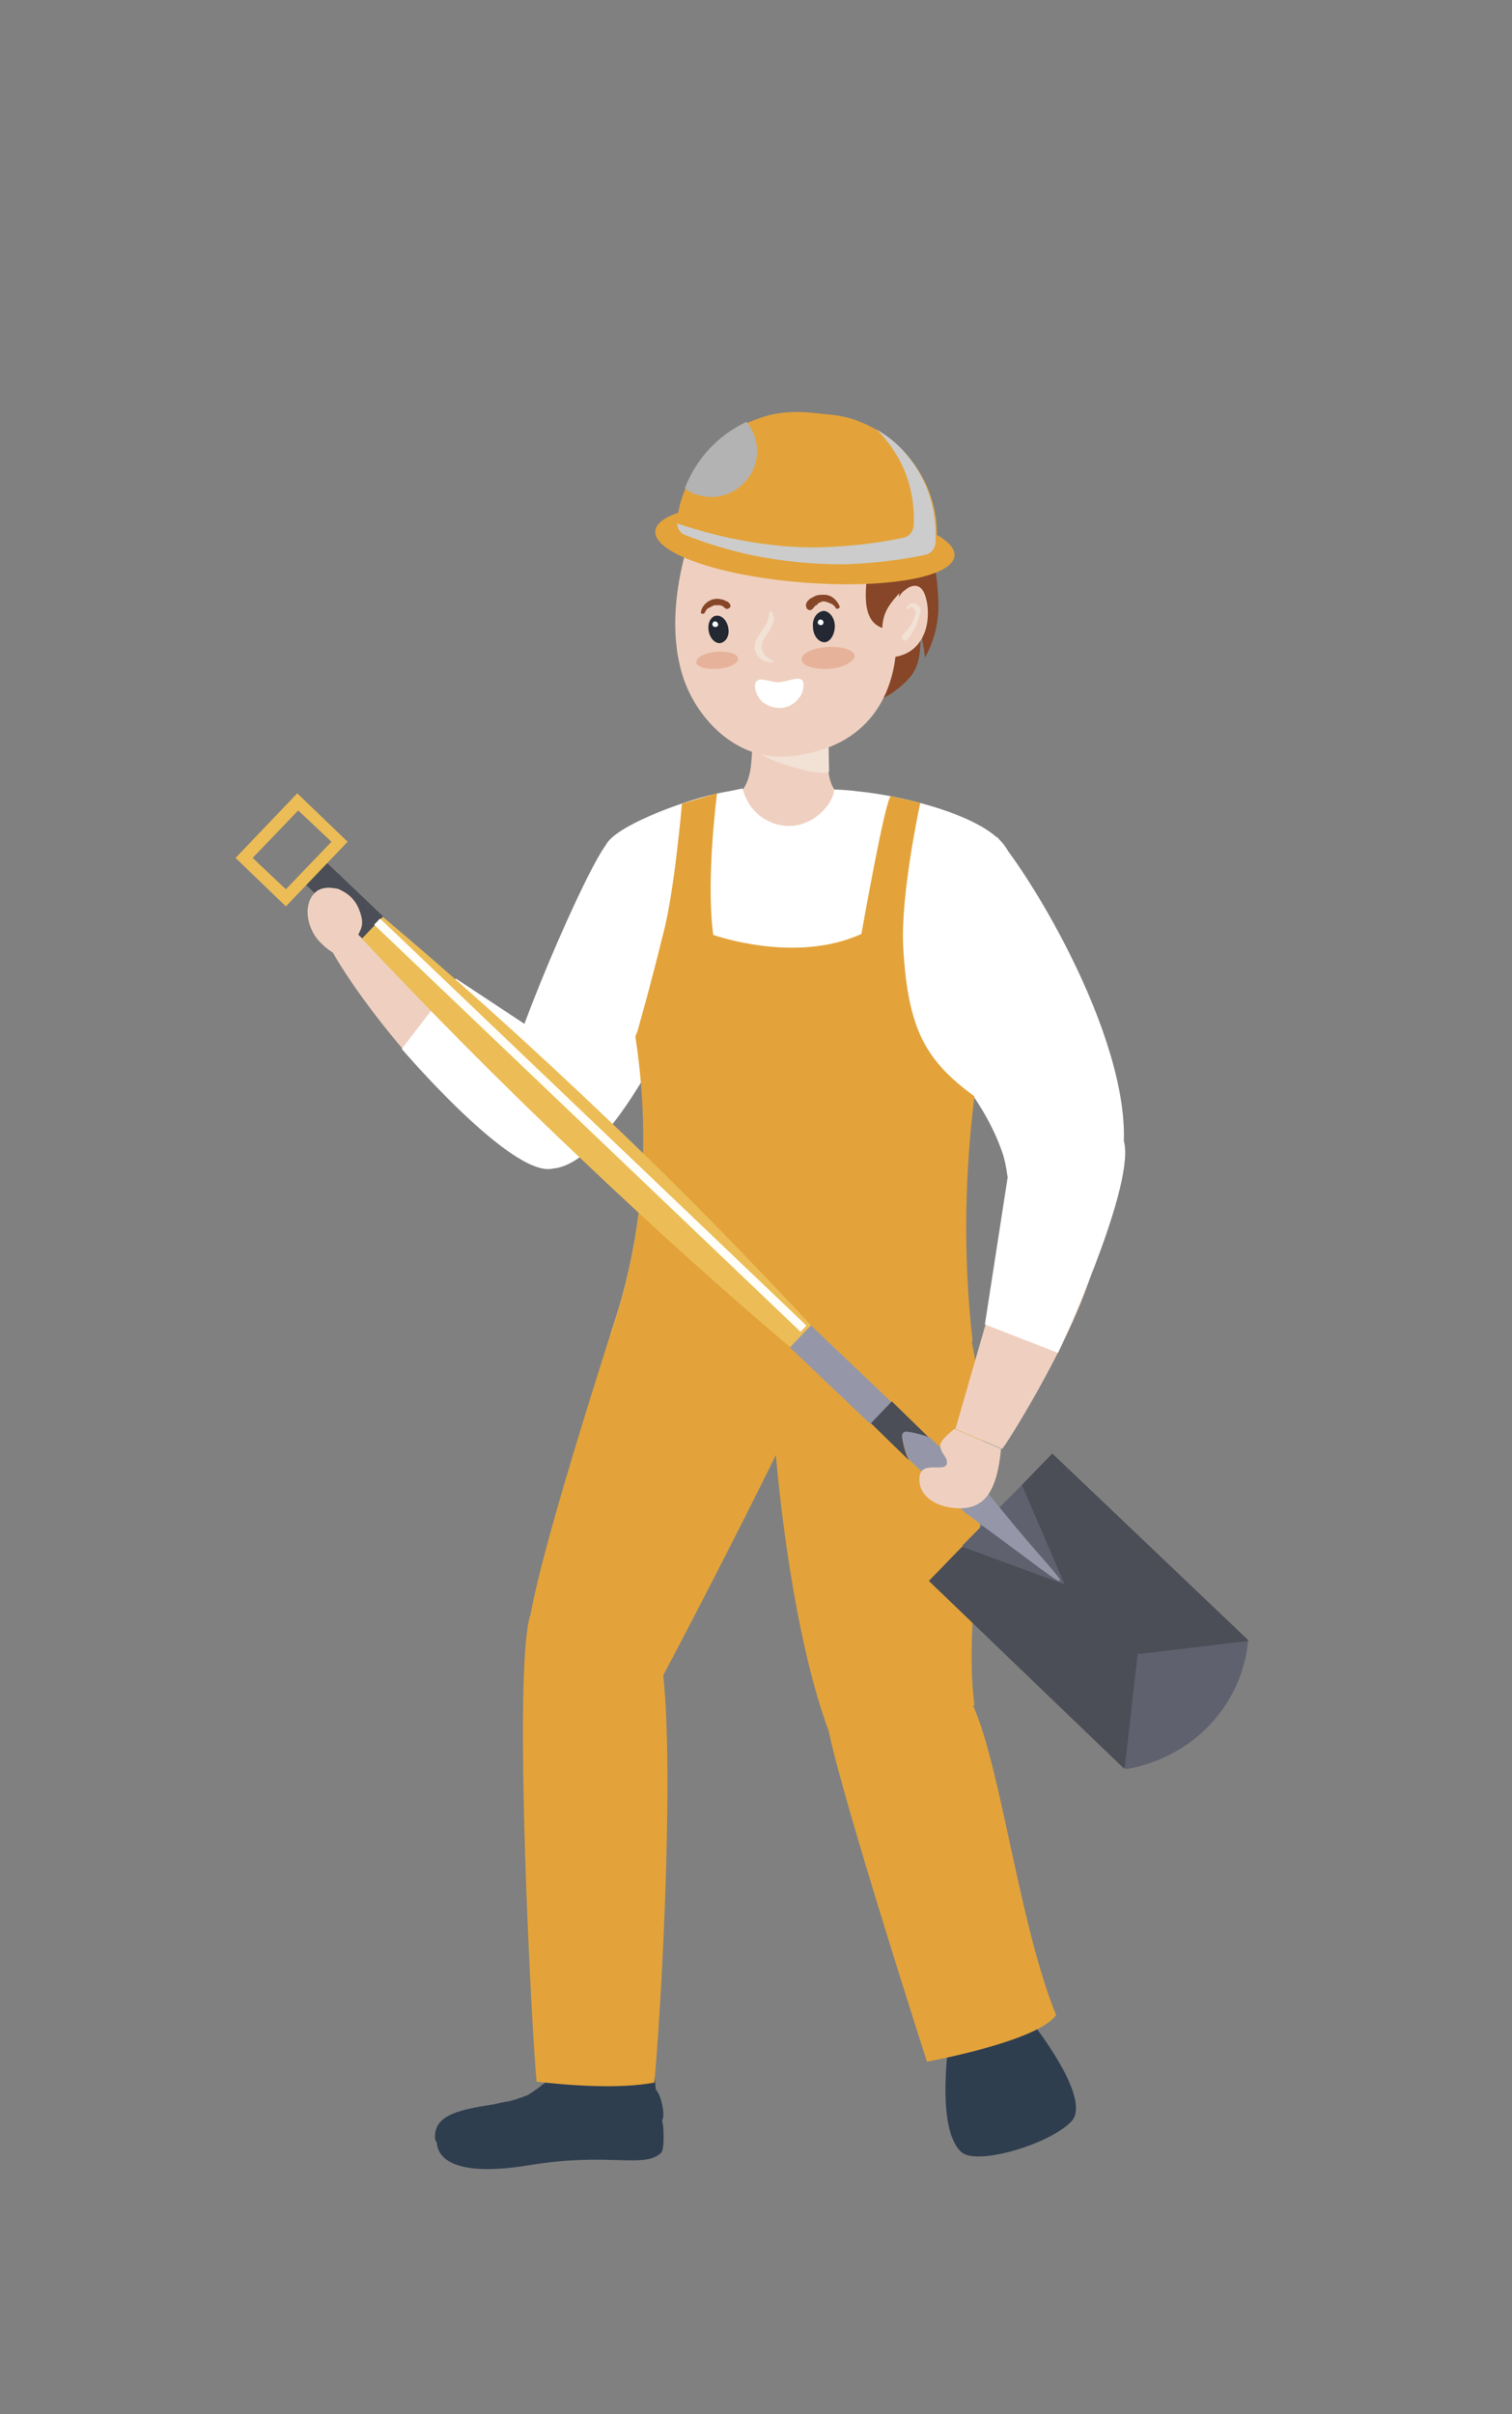 <?xml version="1.0" encoding="utf-8"?>
<!-- Generator: Adobe Illustrator 27.0.0, SVG Export Plug-In . SVG Version: 6.00 Build 0)  -->
<svg version="1.1" id="Laag_1" xmlns="http://www.w3.org/2000/svg" xmlns:xlink="http://www.w3.org/1999/xlink" x="0px" y="0px"
	 viewBox="0 0 159.2 254.1" style="enable-background:new 0 0 159.2 254.1;" xml:space="preserve">
<rect x="0" y="0" width="159.2" height="254.1" fill="#808080" stroke="none"/>
<style type="text/css">
	.st0{fill:#EFD0C0;}
	.st1{fill:#FFFFFF;}
	.st2{fill:#874628;}
	.st3{fill:#2F3E4F;}
	.st4{fill:#E3A33A;}
	.st5{fill:#F2E1D5;}
	.st6{fill:#457670;}
	.st7{fill:#232832;}
	.st8{fill:#E6B39A;}
	.st9{fill:#5F616E;}
	.st10{fill:#ECBD56;}
	.st11{fill:#4B4E56;}
	.st12{fill:#9597A8;}
	.st13{fill:#FFFEF9;}
	.st14{fill:#CCCCCC;}
	.st15{fill:#B3B3B3;}
</style>
<g>
	<path class="st0" d="M38,96.6l-3.3,3c2.6,5.2,14.8,21,21.6,21.8l-0.4-12.8C52.4,106,41.9,99.1,38,96.6z"/>
	<path class="st1" d="M48,103l10,6.6l0.2,13.4c-4.3,1-15.9-12.6-15.9-12.6L48,103z"/>
	<path class="st1" d="M63.9,88.8c-2.2,2.7-10.2,21.2-11.2,27.1c-0.2,1,2.2,8,6.1,7c6.4-1.5,13.9-18.8,14.3-20.3S63.9,88.8,63.9,88.8
		z"/>
	<path class="st2" d="M76.5,64.1c0.3,6.2,5.5,11,11.6,10.7c1.8-0.1,3.4-0.6,4.9-1.3c1.1-0.6,2-1.3,2.8-2.2c0,0,0,0,0,0
		c1.3-1.5,1-3.4,1.2-4.5c0.1,0.5,0.3,1.5,0.4,2.4c1-1.8,1.5-3.8,1.4-6c-0.3-6.2-1.7-11.5-11.6-10.7C81.1,52.9,76.3,57.9,76.5,64.1z"
		/>
	<path class="st3" d="M45.8,224.9c0-2,1.9-2.6,4.3-3.1c0.2,0,0.4-0.1,0.6-0.1c0.2,0,0.4-0.1,0.6-0.1c0.2,0,0.4-0.1,0.7-0.1
		c0.3-0.1,0.5-0.1,0.8-0.2c0.2,0,0.4-0.1,0.6-0.1c0.2,0,0.3-0.1,0.5-0.1c0.2-0.1,0.4-0.1,0.6-0.2c0.2-0.1,0.4-0.1,0.6-0.2
		c0.2-0.1,0.3-0.1,0.5-0.2c0.1-0.1,0.2-0.1,0.3-0.2c0.2-0.1,0.4-0.3,0.6-0.4c0.1-0.1,0.3-0.2,0.4-0.3c0.1-0.1,0.2-0.2,0.4-0.3
		c0.1-0.1,0.2-0.2,0.2-0.3c0.2-0.2,0.3-0.5,0.5-0.7c0.1-0.2,0.2-0.5,0.3-0.8c0,0,0,0,0-0.1c1.1-3.3,4.7,0.4,4.7,0.4
		c2.5,2.2,3.7,0.4,4.1-0.6c0.2-0.4,0.2-0.6,0.2-0.6c0,0,0.1,0,0.1,0c1.8-0.1,1.5,3.3,1.7,3.4c0,0,0,0,0,0c0.5,0.5,1,2.7,0.6,3.2
		c0,0,0,0,0,0c0.2,0.3,0.3,3.1-0.1,3.4c-1.8,1.7-5.5-0.1-13.9,1.3c-8.6,1.4-9.6-1.2-9.7-2.3c0,0,0-0.1,0-0.1
		C45.8,225.3,45.8,225.1,45.8,224.9z"/>
	<path class="st4" d="M69.8,176.4l-14.2-4c-0.3-5.6,12.9-44.9,12.9-44.9l22.5,3.8C92.5,132.2,77.7,161.5,69.8,176.4z"/>
	<path class="st4" d="M68.9,219.2c-3.7,0.7-9,0.3-12.4-0.1c-0.5-4.9-2.5-42.8-0.7-49c0,0,10.7-5.4,13.4,2.9
		C71.2,178.6,70,206.8,68.9,219.2z"/>
	<path class="st3" d="M108.6,212.8c0,0,6.5,8.1,4.2,10.5c-2.3,2.4-10,4.7-11.6,3.2c-2.9-2.7-1.1-13-1.1-13L108.6,212.8z"/>
	<path class="st0" d="M88.4,83.6c-1.7,2.2-3.7,5.8-5.5,5.9c-2.2,0-4.1-4-5.1-5.9c0.7-0.7,1-1.5,1.2-2.5c0.2-1.2,0.2-2.7,0.3-4.5
		c0-0.3,0-0.6,0.1-0.9l0.7-0.1l1.7-0.2l5.6-0.6c0,0.5-0.1,1.1-0.1,1.7c-0.1,2-0.3,4.2,0.1,5.6C87.6,82.8,87.9,83.3,88.4,83.6z"/>
	<path class="st5" d="M87.3,81.2c-0.5,0.7-7.3-1.2-8.1-2.5l0.1-2.2l0.8-1l0.2-0.3c0.5,0,1,0.1,1.5,0.1c1.8,0.2,3.6,0.6,5.4,1.1
		c0,0,0,0,0.1,0C87.2,78.5,87.3,81.2,87.3,81.2z"/>
	<path class="st4" d="M102.6,179.5l-15.3,2.8c-4.3-11.3-6.7-33.7-6.1-44.7c4.8-3.5,16.1-5.8,20.4,0.7
		C106,154.2,101.1,167.7,102.6,179.5z"/>
	<path class="st4" d="M111.2,212.1c-2,2.8-13.6,4.9-13.6,4.9s-8.7-27-10.3-34.6c-1.6-7.6,7.9-9.7,13.6-5.2
		C104.8,180.3,106.7,201.1,111.2,212.1z"/>
	<path class="st6" d="M68.3,155.8C68.3,155.8,68.3,155.8,68.3,155.8L68.3,155.8C68.3,155.8,68.3,155.8,68.3,155.8z"/>
	<path class="st1" d="M102.3,141.1c-2,5.5-34.3,2.7-38-0.7c9.4-27.5-3.6-48.4-0.2-51.9c1.6-1.9,8.3-4.4,12-5.1
		c1.2-0.2,1.9-0.4,2.1-0.4c0.6,2.5,2.6,3.7,4.3,3.9c3.1,0.4,5.4-2.5,5.3-3.8c0,0,1,0,2.6,0.2l0,0c4.3,0.4,14.6,2.7,15.9,6.7
		C109.1,91.9,99.1,111.6,102.3,141.1z"/>
	<g>
		<path class="st0" d="M74.1,52.8c0,0-5,10.2-2.1,18.7c1.5,4.3,5.7,8.7,11.2,8.1c8.7-0.9,10.7-7,11.1-10.6
			c0.7-5.7,0.4-11.6-0.9-14.9L74.1,52.8z"/>
	</g>
	<g>
		<path class="st7" d="M85.6,66c0,0.9,0.6,1.6,1.2,1.6c0.6,0,1.1-0.8,1.1-1.7c0-0.9-0.6-1.6-1.2-1.6C86,64.4,85.5,65.1,85.6,66z"/>
		<path class="st7" d="M74.6,66.3c0.1,0.8,0.6,1.4,1.2,1.4c0.6-0.1,1-0.7,0.9-1.5c-0.1-0.8-0.6-1.4-1.2-1.4
			C74.9,64.8,74.5,65.5,74.6,66.3z"/>
		<path class="st5" d="M79.6,67.4c0.5-1,1.4-1.8,1.4-2.9c0-0.2,0.3-0.2,0.3,0c0.7,1.4-1.1,2.4-1.1,3.5c0,1.4,1.8,1.6,1.1,1.7
			C80.6,69.8,79,69.1,79.6,67.4z"/>
		<path class="st2" d="M85,63.3c0.1-0.1,0.1-0.1,0.2-0.2c0.1-0.1,0.3-0.2,0.5-0.3c0.3-0.2,0.7-0.2,1.1-0.2c0.7,0,1.3,0.5,1.6,1.2
			c0.1,0.2-0.3,0.4-0.4,0.2c-0.1-0.2-0.3-0.4-0.6-0.5c-0.2-0.1-0.5-0.2-0.7-0.2c-0.1,0-0.2,0-0.3,0.1c-0.1,0-0.1,0-0.2,0.1
			c-0.1,0-0.1,0-0.1,0.1c-0.1,0.1-0.2,0.1-0.3,0.2c-0.1,0.1-0.2,0.3-0.4,0.4c-0.2,0.1-0.5-0.1-0.5-0.3C84.8,63.6,84.9,63.5,85,63.3z
			"/>
		<path class="st2" d="M76.7,63.4c-0.1-0.1-0.1-0.1-0.2-0.1c-0.2-0.1-0.3-0.2-0.5-0.2c-0.3-0.1-0.7-0.1-1,0
			c-0.6,0.2-1.1,0.7-1.2,1.3c-0.1,0.2,0.3,0.3,0.4,0.1c0.1-0.2,0.2-0.4,0.4-0.5c0.2-0.1,0.4-0.2,0.6-0.3c0.1,0,0.2,0,0.3,0
			c0.1,0,0.1,0,0.2,0c0.1,0,0.1,0,0.1,0c0.1,0,0.2,0.1,0.3,0.1c0.1,0.1,0.2,0.2,0.4,0.3c0.2,0,0.5-0.2,0.4-0.4
			C76.9,63.6,76.8,63.5,76.7,63.4z"/>
		<g>
			<g>
				<path class="st1" d="M79.5,72.2c0,0.6,0.3,1.2,0.7,1.6c0.5,0.4,1.1,0.7,1.9,0.7c0.8,0,1.5-0.4,1.9-0.9c0.4-0.4,0.6-0.9,0.6-1.5
					c0-1.3-1.6-0.3-2.6-0.3C81.2,71.9,79.5,70.9,79.5,72.2z"/>
			</g>
			<g>
				<path class="st1" d="M80.2,73.8c0.5,0.4,1.1,0.7,1.9,0.7c0.8,0,1.5-0.4,1.9-0.9c-0.4-0.4-1.1-0.6-1.9-0.6
					C81.3,73,80.6,73.4,80.2,73.8z"/>
			</g>
		</g>
		<path class="st8" d="M84.4,69.5c0.1,0.6,1.4,1,2.9,0.9c1.5-0.1,2.7-0.8,2.7-1.4c-0.1-0.6-1.4-1-2.9-0.9
			C85.5,68.2,84.3,68.8,84.4,69.5z"/>
		<path class="st8" d="M73.3,69.7c0,0.5,1.1,0.8,2.3,0.7c1.2-0.1,2.2-0.6,2.1-1.1c0-0.5-1.1-0.8-2.3-0.7
			C74.2,68.7,73.3,69.2,73.3,69.7z"/>
		<path class="st1" d="M86.7,65.5c0-0.2-0.2-0.3-0.3-0.3c-0.2,0-0.3,0.2-0.3,0.3c0,0.2,0.2,0.3,0.3,0.3
			C86.6,65.8,86.7,65.7,86.7,65.5z"/>
		<path class="st1" d="M75.6,65.7c0-0.2-0.2-0.3-0.3-0.3c-0.2,0-0.3,0.2-0.3,0.3c0,0.2,0.2,0.3,0.3,0.3C75.5,66,75.7,65.8,75.6,65.7
			z"/>
	</g>
	<path class="st0" d="M97.2,62.2c-0.5-0.8-1.3-0.6-1.9-0.1c-0.6,0.4-0.9,1.1-0.8,1.8c0.3,1.7-0.5,3.5-0.7,5.3
		C98.2,68.8,98.1,63.8,97.2,62.2z"/>
	<path class="st5" d="M96.5,63.6c-0.3-0.2-0.8-0.1-1,0.3c-0.1,0.2,0.1,0.3,0.2,0.1c0.1-0.1,0.2-0.2,0.3-0.1c0.1,0,0.2,0.2,0.3,0.3
		c0.2,0.3,0,0.7-0.1,1c-0.1,0.3-0.3,0.6-0.5,0.9c-0.2,0.3-0.5,0.5-0.7,0.8c-0.2,0.3,0.2,0.6,0.4,0.5c0.2-0.1,0.4-0.4,0.5-0.6
		c0.1-0.2,0.3-0.4,0.4-0.6c0.2-0.4,0.4-0.9,0.5-1.4C97,64.4,97,63.8,96.5,63.6z"/>
	<path class="st2" d="M78.1,58.8c2,0,3.8-0.2,5.2-1.1c-0.4,0.8-1.1,1.5-1.8,2c2.6-0.3,5.6-0.9,7.6-2.6c1.1,1.2,2.2,2.9,2.1,4.5
		c-0.2,2.6,0.3,4,1.7,4.5c0.1-3.7,3.8-3.5,3.2-8.6c-0.5-4.6-4.2-4.8-4.2-4.8s-1.4-3.8-5.9-4.3c-3-0.3-6.6,0.8-9.2,2.4
		c-3.6,2.2-3.5,1.3-3.8,2.7C72.5,57.4,73.4,58.8,78.1,58.8z"/>
	<path class="st1" d="M97,107.4c1.4,3.4,6.3,7.5,8.5,13.8c1.1,3,0.6,8.8,2.3,9.2c6.2,1.4,8.7-3,9.9-6.5c3.4-10.2-7.6-29.6-12.7-35.8
		C105,88.1,96.5,106,97,107.4z"/>
	<path class="st0" d="M100.6,150.4l4.9,2.1c0.1,0.2,9.5-14.7,10.1-21.7c0,0,0,0,0,0c0-0.4,0-0.9,0-1.2l-8.5-1.9l-1.2,4.3l-0.8,2.8
		L100.6,150.4C100.6,150.4,100.6,150.4,100.6,150.4z"/>
	<path class="st1" d="M103.7,139.4l7.7,3c0,0,7.9-16.9,7-22c-0.8-4.5-12.3,3.5-12.3,3.5L103.7,139.4z"/>
	<path class="st4" d="M64.3,140.4c1.7,1.6,9.7,5.9,17.9,6.5c9.4,0.6,19.1-2.9,20.2-5.8c-1.1-9.7-0.7-18.4,0.2-25.7v0
		c-5-3.7-7-6.8-7.5-15.7c-0.3-5.6,1.8-15.2,1.8-15.2l-3.1-0.7c-0.6,0.3-3.1,14.5-3.1,14.5c-7,3.2-15.6,0.1-15.6,0.1
		c-0.8-5.8,0.4-14.9,0.4-14.9l-3.7,1.1c0,0-0.8,9.4-2,13.8c-1.4,5.7-2.7,10.2-2.7,10.2s-0.1,0.2-0.2,0.5
		C68.2,117.7,68.4,128.4,64.3,140.4z"/>
	<g>
		<path class="st9" d="M110.8,153c-2.3,2.3-4.5,4.7-6.8,7c-2,2.1-4,4.2-6.1,6.3c6.9,6.6,13.8,13.3,20.7,19.9
			c1.3-0.2,6.1-1.2,9.6-5.6c2.5-3.1,3.1-6.4,3.2-7.9C124.6,166.1,117.7,159.6,110.8,153z"/>
		<path class="st9" d="M105.4,158.5l2.2-2.2c0.3,0.7,0.6,1.3,0.9,2c1.2,2.9,2.5,5.8,3.7,8.8c-3.6-1.5-7.3-2.9-10.9-4.4
			C102.7,161.3,104.1,159.9,105.4,158.5z"/>
		<g>
			<path class="st10" d="M83.2,141.8l2.2-2.3c-5.7-6.1-12.7-13.4-21-21.3c-9.1-8.7-17.3-16-24.1-21.7c-0.7,0.8-1.5,1.5-2.2,2.3
				c6.3,6.7,13.9,14.5,22.9,23C69.2,129.6,76.7,136.3,83.2,141.8z"/>
			
				<rect x="34.5" y="90.4" transform="matrix(-0.69 0.724 -0.724 -0.69 129.595 133.854)" class="st11" width="3.2" height="8.6"/>
			<path class="st1" d="M35.6,94.9c0.5,0.5,1.1,0.7,1.3,0.5c0.2-0.2,0-0.8-0.5-1.3s-1.1-0.7-1.3-0.5C34.9,93.8,35.1,94.4,35.6,94.9z
				"/>
			
				<rect x="87" y="138.8" transform="matrix(-0.69 0.724 -0.724 -0.69 254.379 180.363)" class="st12" width="3.2" height="11.7"/>
			<path class="st11" d="M91.7,149.8l4,3.9c-0.4-0.8-0.5-1.4-0.6-1.8c-0.1-0.5-0.2-0.8,0-1l0,0c0.2-0.2,0.5-0.1,1.1,0
				c0.4,0.1,0.9,0.2,1.7,0.5l-4-3.9L91.7,149.8z"/>
			<path class="st12" d="M95.7,153.6l6,5.7c0.5,0.3,1.1,0.8,1.9,1.4c5.6,4.1,7.8,5.9,8,5.7c0.2-0.2-1.4-1.8-4.6-5.6
				c-1.3-1.6-2.4-2.9-3.1-3.8l-6-5.7c-0.8-0.3-1.3-0.4-1.7-0.5c-0.6-0.1-0.9-0.2-1.1,0l0,0c-0.2,0.2-0.1,0.5,0,1
				C95.2,152.2,95.3,152.8,95.7,153.6z"/>
			
				<rect x="61.8" y="87.4" transform="matrix(0.69 -0.723 0.723 0.69 -66.439 81.705)" class="st13" width="0.9" height="62.1"/>
		</g>
		<polygon class="st11" points="110.8,153 107.6,156.3 112.2,167 119.9,174.1 131.5,172.7 		"/>
		<path class="st11" d="M97.8,166.4c1.2-1.2,2.3-2.4,3.5-3.6c3.6,1.3,7.3,2.7,10.9,4c2.5,2.4,5.1,4.8,7.6,7.2
			c-0.5,4.1-0.9,8.1-1.4,12.2L97.8,166.4z"/>
		<path class="st10" d="M24.8,90.3l5.3,5.1l6.5-6.8l-5.3-5.1L24.8,90.3z M26.6,90.3l4.8-5l3.5,3.3l-4.8,5L26.6,90.3z"/>
	</g>
	<path class="st0" d="M99.7,153.8c-0.1-0.6-0.6-0.8-0.7-1.6c-0.1-0.5,1.1-1.5,1.5-1.8l4.9,2.1c-0.4,4.4-1.7,5.9-3.6,6.2
		c-2,0.3-5-0.6-5-3C96.8,153.4,99.9,155.3,99.7,153.8z"/>
	<g>
		<g>
			<path class="st4" d="M69,55.9c-0.2,2.3,6.7,4.7,15.4,5.4c8.7,0.7,15.9-0.5,16.1-2.8c0.2-2.3-6.7-4.7-15.4-5.4
				C76.4,52.4,69.2,53.6,69,55.9z"/>
			<path class="st4" d="M71.3,54.9c-0.1,0.6,0.3,1.2,0.9,1.4c2.3,0.9,4.6,1.6,6.9,2.1c3.3,0.7,6.6,1,9.9,1c2.8-0.1,5.7-0.4,8.5-1
				c0.6-0.1,1-0.6,1.1-1.2c0.3-3.5-0.9-6.7-3-9.2c-1.4-1.7-3.2-2.9-5.3-3.7c-1-0.4-2.1-0.6-3.3-0.7l-2-0.2c-1.6-0.1-3.2,0-4.7,0.5
				c-0.6,0.2-1.1,0.4-1.6,0.6c-3,1.4-5.3,3.8-6.5,6.9C71.7,52.5,71.4,53.6,71.3,54.9z"/>
			<path class="st14" d="M95.5,47.9c-0.9-1.1-2-2-3.2-2.7c0.3,0.3,0.6,0.6,0.9,1c2.1,2.5,3.2,5.7,3,9.2c-0.1,0.6-0.5,1.1-1.1,1.2
				c-2.8,0.6-5.6,0.9-8.5,1c-3.3,0.1-6.6-0.3-9.9-1c-1.8-0.4-3.6-0.9-5.4-1.5c0,0.5,0.3,1,0.8,1.2c2.3,0.9,4.6,1.6,6.9,2.1
				c3.3,0.7,6.6,1,9.9,1c2.8-0.1,5.7-0.4,8.5-1c0.6-0.1,1-0.6,1.1-1.2C98.7,53.6,97.6,50.4,95.5,47.9z"/>
			<path class="st15" d="M72.1,51.4c0.4,0.3,0.9,0.6,1.4,0.7c2.5,0.8,5.2-0.7,6-3.2c0.5-1.6,0.1-3.3-0.9-4.5
				C75.6,45.8,73.3,48.3,72.1,51.4z"/>
		</g>
	</g>
	<path class="st0" d="M33.1,98.4c1.1,1.8,4.4,3.5,4.3,2c-0.2-2.6,1.4-2.2,0.4-4.7c-0.8-2-3-2.7-4.3-2C32.2,94.5,32,96.6,33.1,98.4z"
		/>
</g>
</svg>
